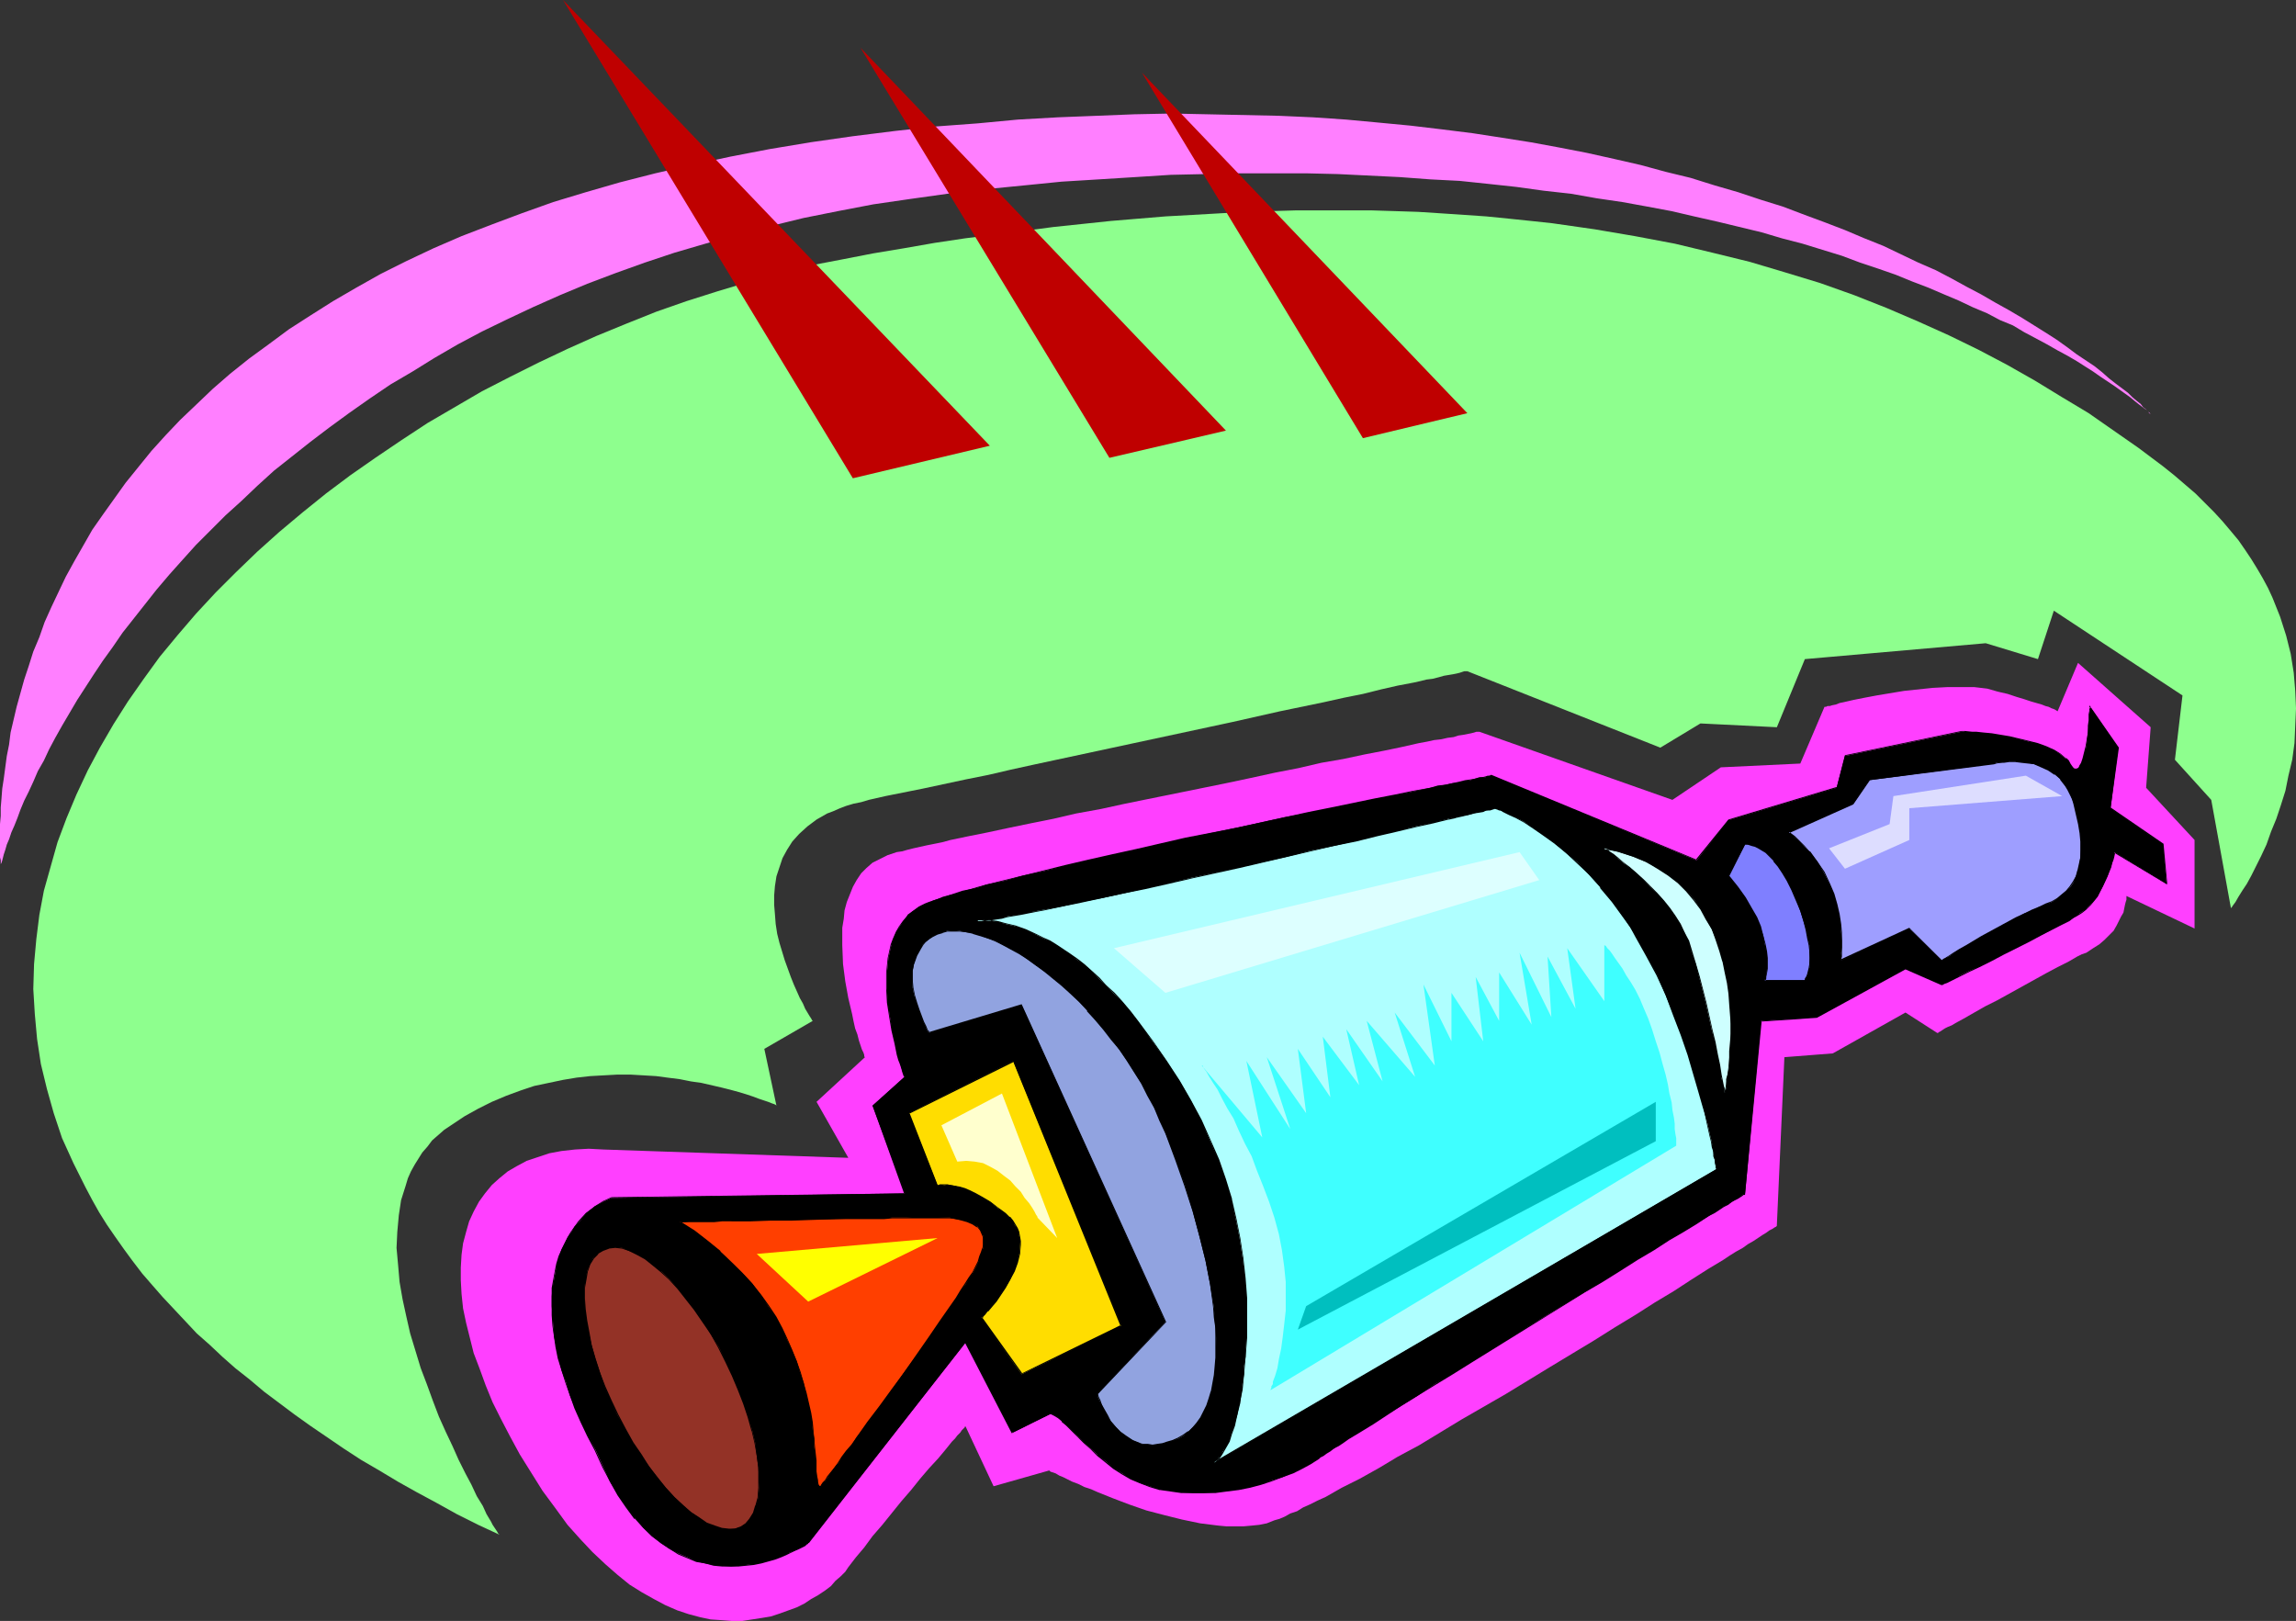 <?xml version="1.0" encoding="UTF-8" standalone="no"?>
<svg
   version="1.0"
   width="129.724mm"
   height="91.583mm"
   id="svg31"
   sodipodi:docname="Space Capsule 10.wmf"
   xmlns:inkscape="http://www.inkscape.org/namespaces/inkscape"
   xmlns:sodipodi="http://sodipodi.sourceforge.net/DTD/sodipodi-0.dtd"
   xmlns="http://www.w3.org/2000/svg"
   xmlns:svg="http://www.w3.org/2000/svg">
  <rect width="100%" height="100%" fill="#333333" stroke="none"/>
  <sodipodi:namedview
     id="namedview31"
     pagecolor="#ffffff"
     bordercolor="#000000"
     borderopacity="0.25"
     inkscape:showpageshadow="2"
     inkscape:pageopacity="0.0"
     inkscape:pagecheckerboard="0"
     inkscape:deskcolor="#d1d1d1"
     inkscape:document-units="mm" />
  <defs
     id="defs1">
    <pattern
       id="WMFhbasepattern"
       patternUnits="userSpaceOnUse"
       width="6"
       height="6"
       x="0"
       y="0" />
  </defs>
  <path
     style="fill:#ff7fff;fill-opacity:1;fill-rule:evenodd;stroke:none"
     d="m 0.162,184.543 v 0 l 0.162,-0.323 0.162,-0.485 0.162,-0.646 0.162,-0.646 0.323,-0.97 0.323,-1.131 0.485,-1.131 0.485,-1.454 0.646,-1.454 0.646,-1.616 0.646,-1.778 0.808,-1.939 0.97,-1.939 0.97,-2.101 0.97,-2.262 1.293,-2.262 1.131,-2.424 1.293,-2.424 1.454,-2.586 1.616,-2.747 1.616,-2.747 1.778,-2.747 1.778,-2.747 1.939,-2.909 2.101,-2.909 2.101,-3.07 2.424,-3.07 2.424,-3.07 2.424,-3.07 2.747,-3.232 2.747,-3.07 2.909,-3.232 3.07,-3.07 3.232,-3.232 3.394,-3.07 3.394,-3.232 3.555,-3.232 3.878,-3.07 3.878,-3.07 4.04,-3.07 4.202,-3.07 4.363,-3.07 4.525,-3.07 4.686,-2.747 4.686,-2.909 5.01,-2.909 5.171,-2.747 5.333,-2.586 5.494,-2.586 5.818,-2.586 5.818,-2.424 5.979,-2.262 6.302,-2.262 6.302,-2.101 6.626,-1.939 6.787,-1.939 6.949,-1.778 7.272,-1.778 7.272,-1.454 7.595,-1.454 7.757,-1.131 8.08,-1.131 8.08,-0.97 8.242,-0.808 8.08,-0.808 7.918,-0.485 7.757,-0.485 7.595,-0.485 7.434,-0.162 7.272,-0.162 h 7.11 7.11 l 6.787,0.162 6.626,0.323 6.626,0.323 6.464,0.485 6.302,0.323 6.141,0.646 5.979,0.646 5.818,0.808 5.818,0.646 5.494,0.97 5.494,0.808 5.333,0.97 5.171,0.97 4.848,1.131 5.01,1.131 4.686,1.131 4.686,1.131 4.363,1.293 4.363,1.131 4.202,1.293 4.202,1.293 3.878,1.454 3.878,1.293 3.717,1.293 3.555,1.454 3.394,1.293 3.394,1.454 3.07,1.293 3.07,1.454 3.07,1.293 2.747,1.454 2.747,1.131 2.424,1.454 2.424,1.293 2.424,1.293 2.262,1.293 2.101,1.131 1.939,1.131 1.778,1.131 1.778,1.131 1.616,1.131 1.454,0.97 1.454,0.97 1.131,0.808 1.131,0.808 1.131,0.808 0.97,0.808 0.808,0.646 0.646,0.485 0.646,0.485 0.485,0.323 0.323,0.323 0.323,0.323 0.162,0.162 v 0 0 l -0.323,-0.162 -0.162,-0.323 -0.485,-0.485 -0.646,-0.485 -0.485,-0.646 -0.808,-0.646 -0.97,-0.808 -0.97,-0.97 -1.293,-0.97 -1.293,-0.97 -1.454,-1.131 -1.454,-1.293 -1.616,-1.293 -1.939,-1.293 -1.939,-1.293 -1.939,-1.454 -2.262,-1.616 -2.262,-1.454 -2.586,-1.616 -2.586,-1.616 -2.747,-1.616 -2.909,-1.616 -3.07,-1.778 -3.07,-1.616 -3.232,-1.778 -3.394,-1.778 -3.717,-1.616 -3.717,-1.778 -3.717,-1.778 -4.04,-1.616 -4.202,-1.778 -4.202,-1.616 -4.363,-1.616 -4.686,-1.778 -4.686,-1.454 -4.848,-1.616 -5.01,-1.454 -5.171,-1.616 -5.333,-1.293 -5.333,-1.454 -5.656,-1.293 -5.818,-1.293 -5.818,-1.131 -6.141,-1.131 -6.141,-0.97 -6.302,-0.97 -6.464,-0.808 -6.787,-0.808 -6.787,-0.646 -6.949,-0.646 -7.11,-0.485 -7.272,-0.323 -7.595,-0.162 -7.595,-0.162 -7.757,-0.162 -7.918,0.162 -8.08,0.323 -8.242,0.323 -8.565,0.485 -8.565,0.808 -8.726,0.646 -8.888,0.97 -9.05,1.131 -9.05,1.293 -8.726,1.454 -8.403,1.616 -8.242,1.778 -7.757,1.778 -7.595,1.939 -7.272,2.101 -6.949,2.101 -6.787,2.424 -6.464,2.424 -6.302,2.424 -5.979,2.586 -5.818,2.747 -5.494,2.747 -5.171,2.909 -5.01,2.909 -4.848,3.07 -4.525,2.909 -4.363,3.232 -4.202,3.07 -4.04,3.232 -3.717,3.232 -3.555,3.394 -3.394,3.232 -3.07,3.232 -3.07,3.394 -2.747,3.394 -2.747,3.394 -2.424,3.394 -2.424,3.394 -2.262,3.232 -1.939,3.394 -1.939,3.394 -1.778,3.232 -1.616,3.394 -1.454,3.07 -1.454,3.232 -1.131,3.232 -1.293,3.07 -0.97,3.07 -0.97,2.909 -0.808,2.909 -0.808,2.909 -0.646,2.747 -0.646,2.747 -0.323,2.586 -0.485,2.424 -0.323,2.424 -0.323,2.424 -0.323,2.101 -0.162,2.101 -0.162,1.939 v 1.778 L 0,175.978 v 1.616 3.717 0.97 0.808 l 0.162,0.646 v 0.485 z"
     id="path1" />
  <path
     style="fill:#ff3fff;fill-opacity:1;fill-rule:evenodd;stroke:none"
     d="m 128.795,245.464 52.358,1.778 -6.787,-11.958 10.342,-9.534 -0.162,-0.162 v -0.323 l -0.162,-0.485 -0.323,-0.646 -0.323,-0.97 -0.323,-0.97 -0.323,-1.293 -0.485,-1.293 -0.323,-1.454 -0.323,-1.616 -0.808,-3.394 -0.646,-3.555 -0.485,-3.717 -0.162,-4.04 v -1.778 -1.939 l 0.323,-1.939 0.162,-1.778 0.485,-1.778 0.646,-1.616 0.646,-1.616 0.808,-1.454 0.97,-1.454 1.131,-1.131 1.293,-1.131 1.616,-0.808 1.616,-0.808 1.939,-0.646 1.131,-0.162 1.131,-0.323 1.293,-0.323 1.454,-0.323 1.454,-0.323 1.616,-0.323 1.616,-0.323 1.778,-0.485 3.878,-0.808 4.04,-0.808 4.525,-0.97 4.686,-0.97 4.848,-0.97 4.848,-1.131 5.333,-0.97 5.171,-1.131 21.493,-4.363 5.333,-1.131 5.171,-1.131 5.01,-0.97 4.848,-1.131 4.686,-0.808 4.525,-0.97 4.202,-0.808 3.878,-0.808 3.555,-0.808 1.778,-0.323 1.454,-0.323 1.454,-0.162 1.454,-0.323 1.293,-0.162 0.97,-0.323 1.131,-0.162 0.808,-0.162 0.808,-0.162 0.646,-0.162 0.485,-0.162 h 0.323 0.323 v 0 l 41.208,14.544 10.342,-6.949 16.968,-0.808 5.171,-12.12 h 0.162 0.162 l 0.323,-0.162 h 0.485 l 0.485,-0.162 0.808,-0.162 0.808,-0.323 0.808,-0.162 2.101,-0.485 2.424,-0.485 2.586,-0.485 2.909,-0.485 2.909,-0.485 3.07,-0.323 3.07,-0.323 3.07,-0.162 h 3.07 2.747 l 2.747,0.323 2.262,0.646 2.101,0.485 1.939,0.646 1.616,0.485 1.454,0.485 1.131,0.323 1.131,0.323 0.808,0.323 0.646,0.162 0.646,0.323 0.485,0.162 0.323,0.162 0.485,0.323 v 0 l 4.363,-10.342 15.514,13.736 -0.97,12.928 10.342,11.15 v 18.907 l -14.544,-6.949 v 0.323 0.485 l -0.162,0.485 -0.162,0.646 -0.162,0.808 -0.162,0.808 -0.485,0.808 -0.485,0.97 -0.485,0.97 -0.646,1.131 -0.97,0.97 -0.97,0.97 -1.131,0.97 -1.293,0.808 -1.454,0.97 -0.97,0.323 -0.97,0.485 -1.939,1.131 -2.262,1.131 -2.424,1.293 -10.504,5.817 -2.586,1.293 -2.262,1.293 -2.262,1.293 -1.778,0.97 -0.808,0.485 -0.808,0.323 -0.646,0.323 -0.485,0.323 -0.485,0.323 -0.323,0.162 -0.162,0.162 h -0.162 l -6.787,-4.363 -15.514,8.726 -10.342,0.808 -1.616,36.036 v 0 l -0.162,0.162 -0.323,0.162 -0.485,0.323 -0.646,0.323 -0.646,0.485 -0.808,0.485 -0.97,0.646 -0.97,0.646 -1.131,0.646 -1.131,0.808 -1.454,0.808 -1.293,0.808 -1.454,0.97 -1.616,0.97 -1.616,0.97 -3.555,2.262 -3.717,2.424 -4.04,2.424 -4.04,2.586 -4.525,2.747 -4.363,2.747 -9.373,5.656 -9.534,5.817 -9.534,5.494 -4.525,2.747 -4.525,2.747 -4.525,2.424 -4.04,2.424 -4.04,2.262 -3.878,1.939 -3.394,1.939 -1.778,0.808 -1.616,0.808 -1.454,0.646 -1.293,0.808 -1.454,0.485 -1.131,0.646 -1.131,0.485 -1.131,0.323 -0.808,0.323 -0.808,0.323 -1.616,0.323 -1.616,0.162 -1.778,0.162 h -1.778 -1.778 l -1.778,-0.162 -3.878,-0.485 -3.878,-0.808 -3.878,-0.97 -3.717,-0.97 -3.717,-1.293 -3.394,-1.293 -3.232,-1.293 -1.454,-0.646 -1.454,-0.485 -1.293,-0.646 -1.293,-0.485 -0.97,-0.485 -0.97,-0.485 -0.808,-0.323 -0.808,-0.485 -0.485,-0.162 -0.485,-0.162 -0.323,-0.162 v -0.162 l -11.958,3.394 -5.979,-12.766 h -0.162 v 0.162 l -0.323,0.323 -0.323,0.323 -0.323,0.485 -0.646,0.646 -0.485,0.646 -0.646,0.646 -1.293,1.616 -1.616,1.939 -1.939,2.101 -1.939,2.262 -1.939,2.424 -2.101,2.424 -4.04,5.009 -2.101,2.424 -1.778,2.424 -1.778,2.101 -1.616,2.101 -0.646,0.97 -0.97,0.97 -1.131,0.97 -0.97,1.131 -1.293,0.97 -1.454,0.97 -1.454,0.808 -1.454,0.97 -1.616,0.808 -1.778,0.646 -1.778,0.646 -1.939,0.646 -1.939,0.323 -2.101,0.323 -2.101,0.323 h -2.262 l -2.101,-0.162 -2.424,-0.162 -2.262,-0.485 -2.424,-0.646 -2.424,-0.808 -2.586,-1.131 -2.424,-1.293 -2.586,-1.454 -2.586,-1.616 -2.586,-2.101 -2.586,-2.262 -2.747,-2.586 -2.586,-2.747 -2.747,-3.07 -2.586,-3.555 -2.747,-3.717 -2.424,-3.878 -2.424,-3.878 -2.101,-3.878 -1.939,-3.717 -1.778,-3.555 -1.454,-3.555 -1.293,-3.555 -1.293,-3.394 -0.808,-3.232 -0.808,-3.232 -0.646,-3.07 -0.323,-3.07 -0.162,-2.909 v -2.747 l 0.162,-2.747 0.323,-2.424 0.646,-2.424 0.646,-2.262 0.97,-2.101 1.131,-2.101 1.293,-1.778 1.454,-1.778 1.616,-1.454 1.778,-1.454 1.939,-1.131 2.101,-1.131 2.424,-0.808 2.424,-0.808 2.586,-0.485 2.909,-0.323 2.909,-0.162 z"
     id="path2" />
  <path
     style="fill:#000000;fill-opacity:1;fill-rule:evenodd;stroke:none"
     d="m 130.573,255.806 62.701,-0.97 -6.949,-18.745 6.949,-6.141 v 0 l -0.162,-0.162 -0.162,-0.485 -0.162,-0.485 -0.323,-0.808 -0.162,-0.808 -0.323,-0.97 -0.323,-0.97 -0.485,-2.424 -0.646,-2.747 -0.485,-2.909 -0.485,-3.07 -0.162,-3.07 v -3.232 l 0.323,-3.232 0.646,-2.909 0.485,-1.293 0.485,-1.293 0.808,-1.293 0.808,-1.131 0.808,-1.131 1.131,-0.97 1.293,-0.808 1.293,-0.646 0.808,-0.323 0.97,-0.485 0.97,-0.323 1.131,-0.323 1.293,-0.485 1.454,-0.323 1.454,-0.485 1.616,-0.485 1.616,-0.323 1.778,-0.646 3.878,-0.808 4.04,-1.131 4.525,-0.97 4.525,-1.131 4.848,-1.131 5.01,-1.131 5.171,-1.131 10.504,-2.424 10.827,-2.262 10.342,-2.262 5.171,-0.97 4.848,-0.97 4.686,-0.97 4.686,-0.97 4.202,-0.808 3.878,-0.808 3.717,-0.808 1.616,-0.323 1.616,-0.323 1.454,-0.323 1.454,-0.162 1.293,-0.323 1.131,-0.162 0.97,-0.323 0.97,-0.162 0.646,-0.162 h 0.646 l 0.485,-0.162 0.485,-0.162 h 0.162 0.162 l 43.794,18.099 6.787,-8.565 23.109,-6.949 1.778,-6.787 24.886,-5.171 h 0.646 0.162 1.131 l 1.293,0.162 1.454,0.162 1.778,0.162 1.939,0.323 1.939,0.323 4.04,0.97 1.939,0.485 1.778,0.646 1.616,0.646 1.454,0.97 1.131,0.97 0.485,0.485 0.323,0.485 0.323,0.485 0.323,0.323 0.323,0.323 0.162,0.162 h 0.323 l 0.162,-0.162 0.485,-0.485 0.485,-0.808 0.323,-0.97 0.323,-1.293 0.323,-1.293 0.323,-2.909 0.162,-1.454 0.162,-1.131 v -1.293 l 0.162,-0.808 v -0.485 -0.323 l 5.979,8.726 -1.616,12.928 11.15,7.757 0.808,8.403 -11.15,-6.787 v 0.162 0.323 l -0.162,0.485 -0.162,0.646 -0.162,0.808 -0.323,0.808 -0.646,1.939 -0.97,2.101 -1.131,2.101 -0.808,0.97 -0.808,0.97 -0.808,0.808 -0.97,0.646 -0.485,0.323 -0.646,0.485 -0.646,0.485 -0.97,0.485 -1.778,0.97 -2.262,1.293 -2.424,1.131 -2.424,1.293 -5.171,2.586 -2.586,1.293 -2.424,1.293 -2.262,0.97 -1.939,0.97 -0.808,0.485 -0.808,0.323 -0.646,0.323 -0.485,0.323 -0.485,0.162 -0.485,0.162 -0.162,0.162 v 0 l -7.757,-3.394 -18.907,10.342 -11.958,0.808 -3.394,36.844 -0.162,0.162 h -0.162 l -0.323,0.162 -0.323,0.323 -0.485,0.323 -0.646,0.323 -0.646,0.485 -0.97,0.485 -0.808,0.485 -0.97,0.646 -1.131,0.646 -1.131,0.808 -2.424,1.454 -2.909,1.778 -3.07,1.778 -3.232,2.101 -3.555,2.101 -3.717,2.262 -3.717,2.424 -4.04,2.424 -7.918,4.848 -8.242,5.009 -7.918,5.009 -3.878,2.424 -3.878,2.262 -3.555,2.424 -3.394,2.101 -3.232,1.939 -3.07,1.939 -2.747,1.778 -2.424,1.454 -1.131,0.808 -1.131,0.646 -0.808,0.646 -0.97,0.485 -0.808,0.485 -0.646,0.485 -0.485,0.323 -0.485,0.323 -1.616,1.131 -1.939,0.97 -1.939,0.97 -2.101,0.97 -2.262,0.646 -2.262,0.808 -2.424,0.646 -2.424,0.485 -2.586,0.323 -2.424,0.323 -2.424,0.162 h -2.424 l -2.424,-0.162 -2.262,-0.323 -2.262,-0.323 -2.262,-0.646 -1.939,-0.646 -2.101,-0.97 -1.778,-1.131 -1.778,-1.131 -1.778,-1.454 -1.616,-1.293 -1.616,-1.454 -1.454,-1.293 -1.293,-1.293 -1.131,-1.131 -1.131,-1.131 -1.131,-0.97 -0.808,-0.808 -0.646,-0.485 -0.646,-0.323 -0.485,0.162 -7.918,3.878 -10.019,-19.23 -33.613,42.823 v 0 l -0.323,0.162 -0.323,0.323 -0.646,0.323 -0.646,0.323 -0.808,0.485 -0.97,0.323 -1.131,0.485 -1.131,0.485 -1.293,0.485 -2.747,0.808 -1.616,0.323 -1.616,0.162 -1.616,0.162 -1.616,0.162 -1.939,-0.162 -1.778,-0.162 -1.778,-0.323 -1.939,-0.485 -1.778,-0.808 -1.939,-0.808 -1.939,-0.97 -1.939,-1.293 -1.778,-1.454 -1.939,-1.778 -1.778,-2.101 -1.778,-2.262 -1.778,-2.586 -1.778,-2.909 -1.454,-3.232 -1.616,-3.555 -1.616,-3.07 -1.454,-2.909 -1.293,-2.909 -1.131,-2.747 -0.808,-2.747 -0.97,-2.586 -0.646,-2.586 -0.485,-2.424 -0.485,-2.262 -0.162,-2.262 -0.162,-2.262 -0.162,-1.939 v -2.101 l 0.162,-1.778 0.323,-1.778 0.323,-1.778 0.323,-1.616 0.485,-1.616 0.485,-1.454 0.646,-1.293 0.646,-1.293 0.808,-1.131 0.646,-1.131 0.97,-0.97 1.616,-1.939 1.778,-1.454 1.778,-0.97 z"
     id="path3" />
  <path
     style="fill:#000000;fill-opacity:1;fill-rule:evenodd;stroke:none"
     d="m 130.573,255.806 v 0 l 62.862,-0.808 -6.949,-19.068 v 0.162 l 6.949,-5.979 v -0.162 l -0.162,-0.323 -0.162,-0.485 -0.162,-0.485 -0.323,-0.646 -0.162,-0.808 -0.323,-0.97 -0.323,-1.131 v 0.162 l -0.485,-2.424 -0.646,-2.747 -0.646,-2.909 -0.323,-3.07 -0.323,-3.07 v -3.232 l 0.323,-3.232 0.646,-2.909 v 0.162 l 0.646,-1.454 0.485,-1.293 0.646,-1.293 0.97,-1.131 0.808,-0.97 v 0 l 0.97,-0.97 1.293,-0.808 1.454,-0.646 0.646,-0.323 0.97,-0.485 1.131,-0.323 1.131,-0.323 1.293,-0.485 1.293,-0.323 1.616,-0.485 1.454,-0.485 1.778,-0.485 1.778,-0.485 h -0.162 l 3.878,-0.97 8.565,-2.101 4.525,-0.97 4.848,-1.131 5.01,-1.131 5.171,-1.131 10.504,-2.424 10.827,-2.262 10.342,-2.262 5.171,-0.97 4.848,-0.97 4.686,-0.97 4.686,-0.97 4.202,-0.808 3.878,-0.97 3.717,-0.646 1.616,-0.323 1.616,-0.323 1.454,-0.323 1.454,-0.162 1.293,-0.323 1.131,-0.323 0.97,-0.162 0.97,-0.162 0.646,-0.162 0.646,-0.162 h 0.485 l 0.485,-0.162 h 0.162 0.162 -0.162 l 43.955,17.937 6.949,-8.565 v 0 l 23.109,-6.949 1.778,-6.787 h -0.162 l 24.886,-5.171 h 0.646 l 0.162,0.162 h 1.131 l 1.293,0.162 1.454,0.162 1.778,0.162 1.939,0.323 1.939,0.323 4.04,0.808 h -0.162 l 1.939,0.646 1.939,0.646 1.616,0.646 1.454,0.808 1.131,0.97 h -0.162 l 0.485,0.485 0.323,0.646 0.323,0.485 0.646,0.646 0.323,0.162 h 0.323 l 0.323,-0.162 0.485,-0.485 0.485,-0.808 0.323,-0.97 v -0.162 l 0.323,-1.293 0.162,-1.293 0.485,-2.909 0.162,-1.454 0.162,-1.131 v -1.293 -0.808 l 0.162,-0.485 v -0.323 l -0.323,0.162 5.979,8.565 v 0 l -1.616,12.928 11.15,7.757 v 0 l 0.97,8.403 h 0.162 l -11.474,-6.949 v 0.323 l -0.162,0.808 v 0 l -0.162,0.485 v 0.162 l -0.162,0.808 v -0.162 l -0.323,0.808 -0.646,2.101 -0.97,2.101 -1.131,2.101 -0.808,0.97 -0.646,0.97 v 0 l -0.808,0.808 v -0.162 l -0.97,0.808 -0.485,0.323 -0.808,0.323 -0.646,0.485 -0.808,0.485 -1.939,0.97 -2.101,1.293 -2.424,1.131 -2.586,1.293 -5.171,2.586 -2.424,1.293 -2.424,1.293 -2.262,1.131 -1.939,0.97 -0.97,0.323 -1.293,0.646 -0.646,0.323 -0.485,0.162 -0.323,0.323 h -0.162 l -0.162,0.162 0.162,-0.162 -7.757,-3.394 -19.069,10.342 h 0.162 l -12.12,0.97 -3.394,36.844 v 0 0 0 h -0.162 l -0.323,0.323 -0.485,0.162 -0.485,0.323 -0.646,0.485 -0.646,0.323 -0.808,0.485 -0.97,0.646 -0.97,0.485 -0.97,0.646 -1.131,0.808 -2.586,1.454 -2.909,1.778 -3.07,1.939 -3.232,1.939 -3.555,2.262 -3.555,2.101 -3.717,2.424 -4.04,2.424 -7.918,5.009 -8.242,4.848 -7.918,5.009 -4.04,2.424 -3.717,2.424 -3.717,2.262 -3.394,2.101 -6.141,3.878 -2.909,1.778 -2.424,1.616 -0.97,0.646 -1.131,0.646 -0.97,0.646 -0.808,0.485 -0.808,0.485 -0.646,0.485 -0.485,0.323 -0.485,0.323 -1.778,1.131 -1.778,0.97 -1.939,0.97 -2.262,0.97 -2.101,0.808 -2.424,0.646 -2.262,0.646 v 0 l -2.424,0.485 -2.586,0.323 -2.424,0.323 -2.424,0.162 h -2.424 l -2.424,-0.162 -2.262,-0.323 -2.262,-0.323 v 0 l -2.101,-0.485 -2.101,-0.808 -1.939,-0.97 -1.939,-0.97 -1.778,-1.293 -1.778,-1.293 -1.616,-1.454 v 0.162 l -1.616,-1.454 -1.293,-1.293 -1.454,-1.293 -1.131,-1.293 -1.131,-1.131 v 0 l -0.97,-0.97 v 0.162 l -0.808,-0.808 v 0 l -0.808,-0.646 -0.646,-0.323 -0.646,0.162 -7.918,3.878 0.323,0.162 -10.181,-19.553 -33.774,43.146 h 0.162 -0.162 0.162 0.162 l 33.451,-42.823 h -0.162 l 10.019,19.392 8.08,-4.04 v 0 h 0.485 -0.162 l 0.646,0.323 0.808,0.485 v 0 l 0.808,0.646 v 0.162 l 0.97,0.808 v 0 l 1.131,1.131 1.293,1.293 1.293,1.293 1.454,1.293 1.454,1.454 v 0 l 1.616,1.293 1.778,1.454 1.778,1.131 1.939,1.131 1.939,0.808 2.101,0.808 2.101,0.646 h 0.162 l 2.262,0.323 2.262,0.323 h 2.424 2.424 2.424 l 2.424,-0.323 2.586,-0.323 2.424,-0.485 v 0 l 2.424,-0.646 2.424,-0.808 2.101,-0.808 2.262,-0.808 1.939,-0.97 1.778,-0.97 1.778,-1.131 0.323,-0.323 0.646,-0.323 0.646,-0.485 0.808,-0.485 0.808,-0.646 0.97,-0.485 0.97,-0.646 1.131,-0.808 2.424,-1.454 2.909,-1.778 6.141,-4.04 3.394,-2.101 3.717,-2.262 3.717,-2.262 3.878,-2.424 8.08,-5.009 8.08,-5.009 8.08,-5.009 3.878,-2.262 3.878,-2.424 3.555,-2.262 3.555,-2.101 3.232,-2.101 3.07,-1.778 2.909,-1.778 2.424,-1.616 1.293,-0.646 0.97,-0.646 0.97,-0.646 0.97,-0.485 0.808,-0.646 0.646,-0.323 0.646,-0.323 0.485,-0.323 0.485,-0.323 0.162,-0.162 h 0.323 v -0.162 l 3.555,-37.005 -0.162,0.162 11.958,-0.808 18.907,-10.342 v 0 l 7.757,3.394 0.162,-0.162 v 0.162 l 0.162,-0.162 0.323,-0.162 0.485,-0.162 0.646,-0.323 1.293,-0.646 0.97,-0.485 1.939,-0.97 2.101,-0.97 2.586,-1.293 2.424,-1.293 5.171,-2.586 2.424,-1.293 2.424,-1.293 2.262,-1.131 1.939,-0.97 0.808,-0.646 0.646,-0.323 0.808,-0.485 0.485,-0.323 0.808,-0.646 v 0 l 0.97,-0.97 v 0 l 0.808,-0.97 0.646,-0.808 1.131,-2.262 0.97,-2.101 0.808,-1.939 0.162,-0.808 v 0 l 0.323,-0.808 v 0 l 0.162,-0.646 v 0 l 0.162,-0.808 v -0.162 l -0.162,0.162 11.312,6.787 -0.808,-8.726 -11.312,-7.757 v 0.162 l 1.778,-12.928 -6.302,-9.049 v 0.646 0.485 l -0.162,0.808 v 1.293 l -0.162,1.131 v 1.454 l -0.485,2.909 -0.323,1.293 -0.323,1.293 v 0 l -0.323,0.97 -0.485,0.808 h 0.162 l -0.485,0.485 v -0.162 l -0.323,0.162 h 0.162 -0.323 0.162 l -0.323,-0.162 v 0.162 l -0.485,-0.646 v 0 l -0.323,-0.485 -0.323,-0.646 -0.485,-0.485 h -0.162 l -1.131,-0.97 -1.293,-0.808 -1.778,-0.808 -1.778,-0.646 -1.939,-0.485 v 0 l -4.04,-0.97 -1.939,-0.323 -1.939,-0.323 -1.778,-0.162 -1.454,-0.162 h -1.293 l -1.131,-0.162 h -0.162 -0.646 l -24.886,5.171 -1.778,6.949 v -0.162 l -23.109,6.949 -6.949,8.565 h 0.162 L 318.513,165.474 h -0.162 l -0.162,0.162 h -0.485 l -0.485,0.162 -0.646,0.162 h -0.646 l -0.97,0.323 -0.97,0.162 -1.131,0.162 -1.293,0.323 -1.454,0.323 -1.454,0.323 -1.616,0.162 -1.616,0.485 -3.717,0.646 -3.878,0.808 -4.202,0.808 -4.686,0.97 -4.686,0.97 -4.848,0.97 -5.171,1.131 -10.342,2.262 -10.827,2.101 -10.504,2.424 -5.171,1.131 -5.01,1.131 -4.848,1.131 -4.525,1.131 -8.565,2.101 -3.878,0.97 v 0 l -1.778,0.485 -1.616,0.485 -1.616,0.323 -1.454,0.485 -1.454,0.485 -1.293,0.323 -1.131,0.485 -0.97,0.323 -0.97,0.323 -0.808,0.323 -1.293,0.646 -1.293,0.97 -1.131,0.808 v 0.162 l -0.97,1.131 -0.808,1.131 -0.646,1.131 -0.646,1.454 -0.485,1.293 v 0 l -0.646,2.909 -0.323,3.232 v 3.232 l 0.162,3.07 0.485,3.07 0.485,2.909 0.646,2.747 0.485,2.424 v 0 l 0.323,1.131 0.323,0.808 0.323,0.97 0.162,0.646 0.162,0.485 0.162,0.485 0.162,0.162 v 0 0 0 l -6.787,6.141 6.787,18.907 0.162,-0.162 -62.701,0.808 z"
     id="path4" />
  <path
     style="fill:#000000;fill-opacity:1;fill-rule:evenodd;stroke:none"
     d="m 172.427,329.494 v 0 h -0.162 l -0.485,0.323 -0.485,0.323 -0.808,0.323 -0.808,0.485 -0.808,0.485 -1.131,0.323 -1.131,0.485 -1.293,0.485 -2.909,0.808 h 0.162 l -1.616,0.323 -1.616,0.323 h -1.616 l -1.616,0.162 -1.939,-0.162 -1.778,-0.162 -1.778,-0.323 -1.939,-0.485 v 0 l -1.778,-0.646 -1.939,-0.808 -1.778,-1.131 -1.939,-1.293 -1.939,-1.454 v 0 l -1.778,-1.778 -1.939,-1.939 h 0.162 l -1.778,-2.262 -1.778,-2.747 -1.778,-2.747 -1.616,-3.232 -1.616,-3.555 -1.454,-3.07 -1.454,-3.07 -1.293,-2.747 -1.131,-2.909 -0.97,-2.586 -0.808,-2.747 -0.646,-2.424 v 0 l -0.485,-2.424 -0.485,-2.262 -0.323,-2.262 v -2.262 l -0.162,-1.939 v -2.101 l 0.162,-1.778 0.162,-1.778 0.323,-1.778 0.485,-1.616 v 0 l 0.485,-1.454 0.485,-1.454 0.646,-1.454 0.646,-1.131 0.646,-1.293 0.808,-1.131 0.808,-0.97 v 0 l 1.616,-1.778 v 0 l 1.778,-1.454 1.778,-1.131 1.778,-0.808 v -0.162 l -1.778,0.808 -1.778,1.131 -1.939,1.454 v 0 l -1.616,1.778 v 0 l -0.808,1.131 -0.808,1.131 -0.646,1.131 -0.646,1.293 -0.646,1.293 -0.646,1.454 -0.485,1.616 v 0 l -0.323,1.616 -0.323,1.778 -0.323,1.778 v 1.778 2.101 1.939 l 0.162,2.262 0.323,2.262 0.323,2.262 0.485,2.424 v 0 l 0.808,2.586 0.808,2.586 0.97,2.747 0.97,2.747 1.293,2.909 1.454,3.07 1.616,3.07 1.616,3.555 1.616,3.07 1.616,2.909 1.778,2.586 1.778,2.424 h 0.162 l 1.778,1.939 1.778,1.778 v 0 l 1.939,1.454 1.939,1.293 1.778,1.131 1.939,0.808 1.939,0.808 v 0 l 1.939,0.323 1.778,0.485 1.778,0.162 h 1.939 1.616 l 1.616,-0.162 1.616,-0.162 1.616,-0.323 v 0 l 2.909,-0.808 1.293,-0.485 1.131,-0.485 0.97,-0.485 0.97,-0.485 0.808,-0.323 0.646,-0.323 0.646,-0.323 0.323,-0.323 0.323,-0.162 v -0.162 z"
     id="path5" />
  <path
     style="fill:#afffff;fill-opacity:1;fill-rule:evenodd;stroke:none"
     d="m 208.787,196.501 h 1.454 l 1.293,0.162 1.454,0.162 1.778,0.485 2.101,0.485 2.262,0.808 2.424,1.131 1.293,0.646 1.293,0.646 1.454,0.808 1.454,0.97 1.454,0.97 1.454,1.131 1.616,1.131 1.454,1.293 1.616,1.616 1.616,1.454 1.616,1.778 1.778,1.778 1.616,1.939 1.616,2.101 3.232,4.363 3.07,4.363 2.747,4.201 2.424,4.202 2.101,4.201 1.939,4.202 1.778,4.202 1.454,4.201 1.293,4.202 0.97,4.201 0.808,4.04 0.646,4.202 0.485,4.363 0.323,4.202 v 4.363 4.201 l -0.162,2.101 v 1.939 l -0.323,1.939 v 1.778 l -0.323,1.778 -0.162,1.616 -0.162,1.454 -0.323,1.293 -0.485,2.586 -0.646,2.101 -0.646,1.939 -0.485,1.454 -0.646,1.293 -0.646,0.97 -0.485,0.808 -0.485,0.646 -0.323,0.485 -0.323,0.162 -0.162,0.162 -0.162,0.162 107.302,-62.699 v 0 -0.323 -0.323 l -0.162,-0.646 -0.162,-0.646 -0.162,-0.808 -0.162,-0.97 -0.162,-0.97 -0.162,-1.131 -0.323,-1.293 -0.323,-1.454 -0.323,-1.454 -0.485,-1.616 -0.323,-1.616 -0.97,-3.555 -1.131,-3.717 -1.131,-4.04 -1.454,-4.04 -1.616,-4.202 -1.778,-4.363 -1.778,-4.202 -2.262,-4.363 -2.262,-4.04 -1.293,-1.939 -1.293,-1.939 -2.424,-3.394 -2.586,-3.232 -2.586,-2.747 -2.424,-2.586 -2.586,-2.101 -2.424,-2.101 -2.262,-1.616 -2.101,-1.454 -1.939,-1.293 -1.778,-0.97 -1.454,-0.646 -1.131,-0.646 -0.646,-0.162 -0.323,-0.162 -0.323,-0.162 -0.162,-0.162 h -0.162 -0.162 v 0 h -0.323 l -0.323,0.162 -0.485,0.162 -0.808,0.162 -0.646,0.162 -0.97,0.162 -1.131,0.323 -1.131,0.323 -1.293,0.162 -1.454,0.323 -1.454,0.323 -3.232,0.808 -3.717,0.808 -4.04,0.97 -4.202,0.97 -4.525,1.131 -4.848,1.131 -4.848,0.97 -5.01,1.293 -10.181,2.262 -10.342,2.262 -4.848,1.131 -5.01,1.131 -4.848,1.131 -4.525,0.97 -4.363,0.808 -4.04,0.97 -3.717,0.646 -1.778,0.323 -1.616,0.323 -1.616,0.323 -2.909,0.485 -1.131,0.323 -1.131,0.162 -0.97,0.162 -0.97,0.162 h -0.646 l -0.646,0.162 h -0.808 z"
     id="path6" />
  <path
     style="fill:#000000;fill-opacity:1;fill-rule:evenodd;stroke:none"
     d="m 208.787,196.339 v 0.323 h 1.454 1.293 l 1.454,0.323 1.778,0.323 2.101,0.485 h -0.162 l 2.262,0.97 2.586,0.97 1.293,0.646 1.293,0.808 1.454,0.808 1.293,0.808 1.454,1.131 1.616,0.97 1.454,1.293 1.616,1.293 v 0 l 1.616,1.454 1.616,1.454 1.616,1.778 1.616,1.778 v 0 l 1.616,1.939 1.616,2.262 3.394,4.201 2.909,4.363 2.747,4.201 2.424,4.202 2.101,4.201 2.101,4.202 1.616,4.202 1.454,4.201 1.293,4.202 v 0 l 1.131,4.201 0.808,4.04 0.646,4.202 0.323,4.363 0.323,4.202 v 4.363 4.201 2.101 l -0.162,1.939 -0.162,1.939 -0.162,1.778 -0.162,1.778 -0.323,1.616 -0.162,1.454 -0.323,1.293 -0.485,2.586 v -0.162 l -0.646,2.262 -0.485,1.778 -0.646,1.616 -0.646,1.293 -0.485,0.97 -0.646,0.808 -0.323,0.646 -0.485,0.323 h 0.162 l -0.323,0.323 h -0.323 l -0.646,0.808 108.11,-63.022 v -0.162 -0.323 l -0.162,-0.323 v -0.646 l -0.162,-0.646 -0.162,-0.808 -0.162,-0.97 -0.162,-0.97 -0.323,-1.131 -0.323,-1.293 -0.323,-1.454 -0.323,-1.454 -0.323,-1.616 -0.323,-1.616 v 0 l -0.97,-3.555 -1.131,-3.717 -1.131,-4.04 -1.454,-4.202 -1.616,-4.202 -1.778,-4.201 -1.939,-4.363 -2.101,-4.202 -2.262,-4.04 -1.293,-2.101 -1.293,-1.778 -2.424,-3.394 -2.586,-3.232 v 0 l -2.586,-2.909 -2.586,-2.424 -2.424,-2.262 v 0 l -2.424,-1.939 -2.262,-1.778 -2.101,-1.454 -2.101,-1.131 -1.616,-0.97 -1.454,-0.808 -1.293,-0.646 -0.485,-0.162 -0.485,-0.162 -0.162,-0.162 -0.485,-0.162 h -0.162 -0.323 v 0 l -0.323,0.162 v 0 l -0.485,0.162 -0.808,0.162 -0.646,0.162 -0.97,0.162 -1.131,0.323 v 0 l -1.131,0.323 v 0 l -1.293,0.162 -1.454,0.323 v 0 l -1.454,0.485 v 0 l -3.232,0.646 -3.717,0.97 -4.04,0.808 -4.202,0.97 -4.525,1.131 -4.848,1.131 -4.848,1.131 -15.19,3.394 -10.342,2.424 -4.848,0.97 -5.01,1.131 -4.848,1.131 -8.888,1.778 -4.04,0.97 -3.717,0.808 -1.778,0.323 -1.616,0.162 -1.616,0.323 -2.909,0.646 -1.131,0.162 -1.131,0.162 -0.97,0.162 -0.97,0.162 h -0.646 l -0.646,0.162 h -0.808 0.162 l -0.162,-0.162 h -0.646 l 0.646,0.323 h 0.808 0.646 0.646 l 0.97,-0.162 0.97,-0.162 1.131,-0.162 1.131,-0.323 2.909,-0.485 1.616,-0.323 1.616,-0.323 1.778,-0.323 3.717,-0.808 4.04,-0.808 8.888,-1.939 4.848,-0.97 5.01,-1.131 4.848,-1.131 10.342,-2.262 15.19,-3.555 4.848,-1.131 4.848,-0.97 4.525,-1.131 4.202,-0.97 4.04,-0.97 3.717,-0.808 3.232,-0.808 h 0.162 l 1.454,-0.323 h -0.162 l 1.454,-0.323 1.293,-0.323 v 0 l 1.293,-0.323 h -0.162 l 1.131,-0.162 0.97,-0.162 0.646,-0.323 h 0.808 l 0.485,-0.162 v 0 l 0.485,-0.162 h -0.162 0.323 0.162 -0.162 l 0.485,0.162 0.323,0.162 h 0.323 l 0.485,0.323 1.293,0.646 1.454,0.646 1.778,0.97 1.939,1.293 2.101,1.454 2.262,1.616 2.424,1.939 v 0 l 2.424,2.262 2.586,2.424 2.586,2.909 h -0.162 l 2.586,3.07 2.586,3.555 1.293,1.778 1.131,2.101 2.262,4.04 2.262,4.201 1.939,4.202 1.616,4.363 1.616,4.202 1.454,4.201 1.131,3.878 1.131,3.878 0.97,3.394 v 0 l 0.485,1.616 0.323,1.616 0.323,1.454 0.323,1.454 0.323,1.293 0.162,1.131 0.323,0.97 v 0.97 l 0.323,0.808 v 0.646 l 0.162,0.646 v 0.323 l 0.162,0.323 v 0 0 l -107.302,62.538 0.162,0.162 v 0 0 l 0.162,-0.162 0.323,-0.323 0.485,-0.323 0.485,-0.646 0.485,-0.808 0.646,-1.131 0.646,-1.131 0.485,-1.616 0.646,-1.778 0.485,-2.262 v 0 l 0.646,-2.586 0.162,-1.293 0.323,-1.454 0.162,-1.616 0.162,-1.778 0.162,-1.778 0.162,-1.939 0.162,-1.939 0.162,-2.101 v -4.201 -4.363 l -0.323,-4.202 -0.485,-4.363 -0.646,-4.202 -0.808,-4.04 -0.97,-4.201 v -0.162 l -1.293,-4.202 -1.454,-4.201 -1.778,-4.04 -1.939,-4.363 -2.262,-4.202 -2.424,-4.201 -2.747,-4.202 -2.909,-4.202 -3.232,-4.363 -1.616,-2.101 -1.778,-2.101 v 0 l -1.616,-1.778 -1.778,-1.616 -1.454,-1.616 -1.616,-1.454 v 0 l -1.616,-1.454 -1.454,-1.131 -1.616,-1.131 -1.454,-0.97 -1.454,-0.97 -1.293,-0.808 -1.454,-0.646 -1.293,-0.646 -2.424,-1.131 -2.262,-0.808 v 0 l -2.101,-0.485 -1.778,-0.485 -1.454,-0.162 -1.293,-0.162 h -2.101 z"
     id="path7" />
  <path
     style="fill:#ceffff;fill-opacity:1;fill-rule:evenodd;stroke:none"
     d="m 342.592,181.149 v 0.162 l 0.485,0.162 0.646,0.485 0.808,0.646 1.131,0.808 1.131,0.97 1.293,0.97 1.454,1.131 1.293,1.293 1.454,1.454 1.454,1.454 1.454,1.616 1.293,1.616 1.131,1.616 1.131,1.778 0.97,1.778 0.808,1.939 0.646,2.262 0.97,2.586 0.646,2.586 1.454,5.656 1.293,5.817 0.646,2.586 0.485,2.586 0.485,2.262 0.323,2.101 0.162,0.808 0.162,0.808 0.162,0.808 0.162,0.485 v 0.485 l 0.162,0.323 v 0.162 0.162 -0.162 l 0.162,-0.323 0.162,-0.646 v -0.808 l 0.162,-1.131 0.162,-1.131 0.323,-1.454 v -1.616 l 0.162,-1.778 0.162,-1.778 v -1.939 -2.101 -2.101 l -0.162,-2.101 -0.162,-2.262 -0.323,-2.262 -0.485,-2.262 -0.485,-2.424 -0.646,-2.262 -0.808,-2.262 -0.97,-2.262 -1.131,-2.101 -1.131,-2.101 -1.454,-2.101 -1.778,-1.939 -1.778,-1.778 -1.939,-1.616 -2.424,-1.454 -2.424,-1.293 -2.747,-1.131 -2.909,-0.97 z"
     id="path8" />
  <path
     style="fill:#000000;fill-opacity:1;fill-rule:evenodd;stroke:none"
     d="m 342.107,180.988 0.485,0.323 0.485,0.323 0.646,0.485 0.808,0.646 1.131,0.646 1.131,0.97 1.293,1.131 1.293,1.131 v 0 l 1.454,1.293 1.454,1.293 1.454,1.616 h -0.162 l 1.454,1.454 1.293,1.616 1.293,1.778 0.97,1.616 0.97,1.778 0.808,1.939 1.616,4.848 0.808,2.747 1.454,5.494 v 0 l 1.293,5.817 0.485,2.586 0.485,2.586 0.485,2.262 0.323,2.101 0.323,0.808 v 0.808 l 0.162,0.808 0.162,0.485 v 0.485 l 0.162,0.323 v 0.162 0.162 -0.162 0.162 h 0.323 v -0.162 0 l 0.162,-0.323 v 0 -0.646 l 0.162,-0.808 0.162,-1.131 0.162,-1.131 0.162,-1.454 0.162,-1.616 0.162,-1.778 0.162,-1.778 v -1.939 -2.101 -2.101 l -0.162,-2.101 -0.162,-2.262 -0.323,-2.262 -0.485,-2.262 -0.485,-2.424 v 0 l -0.646,-2.262 -0.808,-2.424 -0.97,-2.101 -1.131,-2.262 -1.131,-1.939 -1.616,-2.101 -1.616,-1.939 v 0 l -1.778,-1.778 v 0 l -2.101,-1.778 -2.262,-1.454 -2.586,-1.293 -2.747,-1.131 -2.909,-0.97 v 0 l -3.717,-0.808 0.485,0.323 3.232,0.646 h -0.162 l 3.07,0.97 2.747,1.131 2.424,1.454 2.262,1.454 2.101,1.616 v 0 l 1.778,1.778 v 0 l 1.616,1.939 1.454,1.939 1.131,2.101 1.293,2.101 0.808,2.262 0.808,2.424 0.646,2.262 v -0.162 l 0.485,2.424 0.485,2.262 0.323,2.262 0.162,2.262 0.162,2.101 0.162,2.101 v 2.101 l -0.162,1.939 -0.162,1.778 v 1.778 l -0.162,1.616 -0.162,1.454 -0.323,1.131 v 1.131 l -0.162,0.808 -0.162,0.646 v -0.162 l -0.162,0.485 v 0.162 h 0.323 v -0.162 l -0.162,-0.162 v 0 -0.323 -0.485 l -0.162,-0.485 -0.162,-0.808 -0.162,-0.808 -0.162,-0.808 -0.323,-2.101 -0.485,-2.262 -0.485,-2.586 -0.646,-2.586 -1.293,-5.817 v 0 l -1.454,-5.656 -0.808,-2.747 -1.454,-4.848 -0.97,-1.778 -0.808,-1.778 -1.131,-1.778 -1.131,-1.616 -1.293,-1.616 -1.454,-1.616 v 0 l -1.454,-1.454 -1.454,-1.454 -1.454,-1.293 v 0 l -1.454,-1.293 -1.293,-0.97 -1.131,-0.97 -0.97,-0.808 -0.97,-0.646 -0.485,-0.485 -0.485,-0.162 v 0 l -0.162,-0.162 v 0.323 z"
     id="path9" />
  <path
     style="fill:#7f7fff;fill-opacity:1;fill-rule:evenodd;stroke:none"
     d="m 369.094,187.128 3.555,-6.787 h 0.485 0.485 l 0.485,0.162 0.646,0.162 0.646,0.323 0.808,0.485 0.808,0.485 0.97,0.97 0.808,0.808 0.97,1.293 0.97,1.293 0.97,1.778 0.97,1.939 0.97,2.262 0.808,2.262 0.646,2.101 0.646,1.939 0.323,1.778 0.323,1.454 v 1.454 l 0.162,1.293 -0.162,1.131 v 0.97 l -0.162,0.646 -0.162,0.646 -0.323,0.646 -0.162,0.323 -0.162,0.323 v 0.162 0 h -8.565 v -0.162 l 0.162,-0.323 0.162,-0.485 v -0.646 l 0.162,-0.97 v -1.131 -1.131 l -0.162,-1.454 -0.323,-1.616 -0.323,-1.778 -0.646,-1.778 -0.808,-1.939 -1.131,-2.101 -1.293,-2.101 -1.616,-2.424 z"
     id="path10" />
  <path
     style="fill:#000000;fill-opacity:1;fill-rule:evenodd;stroke:none"
     d="m 369.256,186.967 v 0.162 l 3.394,-6.787 v 0 h 0.485 l 0.485,0.162 0.485,0.162 v 0 l 0.646,0.162 0.646,0.323 0.808,0.485 0.808,0.485 v 0 l 0.808,0.808 0.97,0.97 h -0.162 l 0.97,1.131 0.97,1.454 0.97,1.616 0.97,1.939 0.97,2.262 0.97,2.262 0.646,2.101 0.485,1.939 v 0 l 0.323,1.778 0.323,1.454 0.162,1.454 v 1.293 1.131 l -0.162,0.97 -0.162,0.646 v 0 l -0.162,0.646 -0.162,0.485 -0.323,0.485 v 0.323 h -0.162 0.162 l -0.162,0.162 0.162,-0.162 h -8.565 l 0.162,0.162 v 0 l 0.162,-0.485 v -0.485 l 0.162,-0.646 0.162,-0.97 v -1.131 -1.131 l -0.162,-1.454 -0.323,-1.616 v 0 l -0.485,-1.778 -0.485,-1.939 -0.808,-1.939 -1.131,-1.939 -1.293,-2.262 -1.616,-2.262 -1.939,-2.424 -0.323,0.162 1.939,2.424 1.616,2.262 1.293,2.101 1.131,2.101 0.808,1.939 0.646,1.939 0.485,1.616 v 0 l 0.162,1.616 0.162,1.454 v 1.131 1.131 0.97 l -0.162,0.646 -0.162,0.485 v 0.323 0 l -0.162,0.323 h 8.726 l 0.162,-0.162 v -0.162 l 0.162,-0.323 0.162,-0.323 0.162,-0.485 0.323,-0.646 v -0.162 -0.646 l 0.162,-0.97 0.162,-1.131 -0.162,-1.293 -0.162,-1.454 -0.162,-1.454 -0.323,-1.778 v -0.162 l -0.646,-1.778 -0.646,-2.101 -0.808,-2.424 -0.97,-2.262 -0.97,-1.939 -0.97,-1.616 -0.97,-1.454 -0.97,-1.131 v 0 l -0.97,-0.97 -0.808,-0.808 v 0 l -0.97,-0.646 -0.646,-0.485 -0.808,-0.323 -0.646,-0.162 v 0 l -0.485,-0.162 h -0.485 -0.646 l -3.555,6.949 z"
     id="path11" />
  <path
     style="fill:#9e9eff;fill-opacity:1;fill-rule:evenodd;stroke:none"
     d="m 382.022,177.756 13.736,-6.141 3.394,-5.009 26.664,-3.555 v 0 l 0.485,-0.162 h 0.808 l 0.808,-0.162 1.131,-0.162 h 1.293 l 1.293,0.162 1.454,0.162 1.454,0.323 1.454,0.485 1.454,0.646 1.293,0.97 1.293,1.131 1.131,1.454 0.485,0.808 0.485,0.97 0.323,0.97 0.485,0.97 0.485,2.262 0.485,2.101 0.323,1.939 0.162,1.778 v 1.778 l -0.162,1.616 -0.162,1.454 -0.323,1.454 -0.485,1.131 -0.485,1.293 -0.646,0.97 -0.97,0.97 -0.97,0.808 -0.97,0.808 -1.131,0.646 -1.131,0.485 -1.454,0.485 -1.454,0.808 -1.778,0.646 -1.778,0.97 -7.272,4.04 -1.778,0.97 -1.616,0.97 -1.454,0.808 -1.293,0.808 -0.97,0.646 -0.808,0.485 -0.323,0.162 h -0.162 l -0.162,0.162 v 0 l -6.949,-6.787 -14.544,6.787 v -0.162 -0.646 -0.808 l 0.162,-1.131 v -1.454 l -0.162,-1.778 -0.162,-1.778 -0.323,-2.101 -0.485,-2.101 -0.646,-2.262 -0.97,-2.262 -1.131,-2.262 -1.293,-2.262 -1.778,-2.262 -0.97,-0.97 -1.131,-1.131 -1.131,-0.97 z"
     id="path12" />
  <path
     style="fill:#000000;fill-opacity:1;fill-rule:evenodd;stroke:none"
     d="m 382.022,177.594 v 0.323 l 13.736,-6.141 3.555,-5.171 h -0.162 l 26.664,-3.394 h 0.162 -0.162 l 0.485,-0.162 0.808,-0.162 h 0.808 l 1.131,-0.162 h 1.293 l 1.293,0.162 1.454,0.162 1.454,0.162 h -0.162 l 1.454,0.646 1.454,0.646 1.454,0.97 v -0.162 l 1.293,1.131 h -0.162 l 1.131,1.454 0.485,0.808 0.485,0.97 0.485,0.97 0.323,1.131 0.485,2.101 v 0 l 0.485,2.101 0.323,1.939 0.162,1.778 v 1.778 1.616 l -0.323,1.454 -0.323,1.454 v -0.162 l -0.323,1.293 -0.646,1.131 -0.646,0.97 -0.808,0.97 v 0 l -0.97,0.808 -0.97,0.808 -1.131,0.646 -1.293,0.485 -1.293,0.646 -1.616,0.646 -1.616,0.808 -1.778,0.808 -7.434,4.04 -1.616,0.97 -1.616,0.97 -1.454,0.808 -1.293,0.808 -0.97,0.646 -0.808,0.485 -0.323,0.162 -0.162,0.162 -0.162,0.162 v -0.162 0 0.162 l -6.949,-6.949 -14.706,6.787 0.162,0.162 v -0.162 l 0.162,-0.646 v -0.808 -1.131 -1.454 -1.778 l -0.162,-1.778 -0.323,-2.101 -0.485,-2.101 v 0 l -0.646,-2.262 -0.97,-2.262 -1.131,-2.424 -1.454,-2.101 -1.616,-2.262 h -0.162 l -0.97,-1.131 -0.97,-0.97 -1.131,-1.131 v 0 l -1.293,-0.97 -0.323,0.162 1.454,1.131 v -0.162 l 1.131,1.131 1.131,0.97 0.97,1.131 h -0.162 l 1.778,2.101 1.454,2.262 1.131,2.424 0.808,2.262 0.646,2.262 v -0.162 l 0.485,2.101 0.323,2.101 0.323,1.778 v 1.778 1.454 1.131 l -0.162,0.808 v 0.646 0.323 l 14.867,-6.787 -0.162,-0.162 6.787,6.949 h 0.323 v -0.162 0 l 0.323,-0.162 h 0.323 l 0.646,-0.646 1.131,-0.646 1.293,-0.646 1.454,-0.808 1.616,-0.97 1.616,-0.97 7.434,-4.04 1.778,-0.97 1.616,-0.646 1.616,-0.808 1.293,-0.485 1.131,-0.646 1.293,-0.646 0.97,-0.646 0.97,-0.808 v -0.162 l 0.808,-0.97 0.646,-0.97 0.646,-1.131 0.485,-1.293 v 0 l 0.323,-1.454 0.162,-1.454 0.162,-1.616 v -1.778 l -0.162,-1.778 -0.323,-1.939 -0.485,-2.101 v -0.162 l -0.485,-2.101 -0.485,-1.131 -0.323,-0.97 -0.485,-0.97 -0.485,-0.808 -1.131,-1.454 h -0.162 l -1.293,-1.131 v 0 l -1.293,-0.97 -1.454,-0.646 -1.454,-0.485 -1.454,-0.323 -1.454,-0.162 h -1.293 -1.293 -1.131 l -0.808,0.162 -0.808,0.162 h -0.485 -0.162 0.162 l -26.664,3.555 -3.555,5.171 v -0.162 l -13.898,6.302 z"
     id="path13" />
  <path
     style="fill:#3fffff;fill-opacity:1;fill-rule:evenodd;stroke:none"
     d="m 271.326,296.852 v 0 -0.162 l 0.162,-0.323 v -0.323 l 0.323,-0.485 v -0.485 l 0.485,-1.293 0.485,-1.616 0.323,-1.939 0.485,-2.262 0.323,-2.424 0.323,-2.747 0.323,-2.909 v -3.07 -3.07 l -0.323,-3.232 -0.485,-3.555 -0.646,-3.394 -0.97,-3.555 -1.131,-3.394 -1.293,-3.394 -1.293,-3.232 -1.131,-3.07 -1.454,-2.747 -1.293,-2.747 -1.131,-2.586 -1.293,-2.101 -1.131,-2.101 -0.97,-1.939 -0.97,-1.454 -0.808,-1.293 -0.646,-1.131 -0.485,-0.646 -0.162,-0.323 -0.162,-0.323 h -0.162 v 0 l 12.928,15.352 -3.394,-16.321 9.373,14.544 -5.01,-15.352 8.403,11.958 -1.778,-13.736 6.949,10.342 -1.616,-12.928 7.757,10.342 -2.747,-11.958 7.757,11.15 -3.394,-12.928 10.342,11.958 -4.363,-13.736 8.565,11.312 -2.424,-17.291 5.979,12.12 v -10.342 l 6.787,10.342 -1.616,-13.736 5.01,9.373 v -10.342 l 6.949,11.15 -2.586,-15.352 6.787,13.736 -0.808,-12.928 5.979,11.15 -1.778,-12.928 7.918,11.312 v -12.12 0.162 l 0.323,0.162 0.323,0.485 0.485,0.485 0.485,0.646 0.646,0.97 0.808,1.131 0.808,1.131 0.808,1.454 0.97,1.454 0.97,1.616 0.97,1.939 0.808,1.939 0.97,2.262 0.808,2.262 0.808,2.586 0.808,2.424 0.646,2.424 0.646,2.262 0.485,2.101 0.323,1.939 0.485,1.939 0.162,1.616 0.323,1.616 0.162,1.293 v 1.131 l 0.162,1.131 0.162,0.808 v 0.646 0.97 z"
     id="path14" />
  <path
     style="fill:#00bfbf;fill-opacity:1;fill-rule:evenodd;stroke:none"
     d="m 278.921,278.915 74.659,-43.631 v 8.403 l -76.437,40.237 z"
     id="path15" />
  <path
     style="fill:#ddffff;fill-opacity:1;fill-rule:evenodd;stroke:none"
     d="m 324.492,181.957 -86.618,20.523 10.989,9.534 79.83,-24.078 z"
     id="path16" />
  <path
     style="fill:#ffdd00;fill-opacity:1;fill-rule:evenodd;stroke:none"
     d="m 194.081,237.708 22.301,-11.15 23.109,56.559 -21.331,10.342 -8.565,-11.958 v -0.162 l 0.162,-0.162 0.162,-0.162 0.323,-0.162 0.646,-0.808 0.808,-0.97 0.97,-1.293 0.97,-1.293 1.131,-1.616 0.97,-1.616 0.808,-1.778 0.646,-1.939 0.485,-1.778 0.162,-1.939 v -0.808 l -0.162,-0.97 -0.162,-0.808 -0.323,-0.808 -0.485,-0.808 -0.485,-0.97 -0.646,-0.646 -0.808,-0.808 -1.778,-1.293 -1.616,-1.293 -1.454,-0.808 -1.454,-0.808 -1.293,-0.646 -1.131,-0.485 -1.131,-0.323 -0.97,-0.323 -0.97,-0.162 h -0.646 -0.646 -0.646 -0.323 -0.323 l -0.162,0.162 v 0 z"
     id="path17" />
  <path
     style="fill:#000000;fill-opacity:1;fill-rule:evenodd;stroke:none"
     d="m 194.243,237.708 -0.162,0.162 22.462,-11.15 h -0.162 l 22.947,56.559 v -0.323 l -21.17,10.342 h 0.162 l -8.565,-11.958 -0.162,0.162 0.323,-0.162 0.162,-0.162 h -0.162 l 0.323,-0.323 0.646,-0.808 h 0.162 l 0.808,-0.97 0.97,-1.131 0.97,-1.454 0.97,-1.454 0.97,-1.778 0.97,-1.778 0.646,-1.778 0.485,-1.939 v 0 l 0.162,-1.939 v -0.808 l -0.162,-0.97 -0.162,-0.808 v -0.162 l -0.323,-0.808 -0.485,-0.808 -0.485,-0.808 -0.646,-0.808 h -0.162 l -0.808,-0.808 v 0 l -1.778,-1.293 -1.454,-1.131 -1.616,-0.97 -1.454,-0.808 -1.293,-0.646 -1.131,-0.485 -1.131,-0.323 -0.97,-0.162 v 0 l -0.97,-0.162 -0.646,-0.162 h -0.646 -0.646 -0.323 l -0.323,0.162 v 0 h -0.162 v 0 0 0 l -5.979,-15.352 h -0.323 l 6.141,15.513 h 0.162 0.162 v 0 h 0.323 0.323 l 0.646,-0.162 0.646,0.162 h 0.646 l 0.97,0.162 h -0.162 l 0.97,0.323 1.131,0.323 1.293,0.485 1.293,0.646 1.293,0.646 1.616,0.97 1.616,1.131 1.616,1.454 v -0.162 l 0.808,0.808 v 0 l 0.646,0.808 0.646,0.808 0.323,0.808 0.323,0.808 v 0 l 0.323,0.808 v 0.97 l 0.162,0.808 -0.162,1.939 v 0 l -0.646,1.778 -0.646,1.778 -0.808,1.778 -0.97,1.778 -0.97,1.454 -1.131,1.454 -0.97,1.293 -0.808,0.808 h 0.162 l -0.808,0.808 -0.323,0.323 -0.162,0.162 h 0.162 l -0.323,0.323 8.726,11.958 21.493,-10.181 -23.109,-56.882 -22.624,11.312 z"
     id="path18" />
  <path
     style="fill:#91a3e0;fill-opacity:1;fill-rule:evenodd;stroke:none"
     d="m 198.445,220.579 v 0 l -0.162,-0.162 -0.323,-0.485 -0.323,-0.808 -0.485,-0.97 -0.485,-1.131 -0.485,-1.454 -0.485,-1.454 -0.485,-1.616 -0.323,-1.616 v -1.778 -1.778 l 0.323,-1.616 0.485,-1.616 0.808,-1.616 0.485,-0.646 0.646,-0.646 0.808,-0.646 0.808,-0.646 0.97,-0.485 0.97,-0.323 1.131,-0.323 h 1.293 1.293 l 1.454,0.323 1.454,0.162 1.454,0.485 1.616,0.646 1.616,0.485 1.778,0.97 1.616,0.808 1.778,0.97 1.778,1.293 1.778,1.293 1.939,1.293 1.778,1.454 1.778,1.454 1.939,1.778 1.778,1.778 1.778,1.778 1.778,2.101 1.616,1.939 1.778,2.101 1.616,2.262 1.616,2.262 3.07,4.848 1.454,2.586 1.293,2.586 1.293,2.747 1.131,2.747 2.262,5.656 1.939,5.656 1.616,5.333 1.454,5.494 1.293,5.171 0.97,5.009 0.808,4.848 0.162,2.262 0.162,2.262 0.162,2.101 v 2.101 2.101 l -0.162,1.939 -0.162,1.778 -0.323,1.778 -0.323,1.778 -0.485,1.454 -0.485,1.454 -0.646,1.293 -0.646,1.293 -0.808,1.131 -0.97,0.97 -0.97,0.97 -0.97,0.808 -1.131,0.646 -1.293,0.485 -1.131,0.323 -0.97,0.323 -1.131,0.162 h -0.97 -0.97 -0.97 l -0.808,-0.323 -1.616,-0.646 -1.293,-0.808 -1.293,-0.97 -0.97,-1.131 -0.97,-1.131 -0.808,-1.131 -0.646,-1.293 -0.485,-1.131 -0.485,-0.808 -0.323,-0.808 v -0.485 l -0.162,-0.162 14.544,-15.352 -30.704,-67.709 z"
     id="path19" />
  <path
     style="fill:#000000;fill-opacity:1;fill-rule:evenodd;stroke:none"
     d="m 198.283,220.417 0.323,0.162 v 0 l -0.162,-0.323 -0.323,-0.323 -0.323,-0.808 -0.485,-0.97 -0.485,-1.293 -0.485,-1.293 -0.485,-1.454 v 0 l -0.485,-1.616 -0.323,-1.616 -0.162,-1.778 v -1.778 l 0.323,-1.616 v 0.162 l 0.646,-1.778 0.808,-1.454 0.485,-0.808 v 0 l 0.485,-0.646 v 0 l 0.808,-0.646 0.808,-0.485 0.97,-0.485 1.131,-0.323 h -0.162 l 1.131,-0.323 h 1.293 1.293 l 1.454,0.162 1.454,0.323 h -0.162 l 1.616,0.485 1.616,0.485 1.616,0.646 1.616,0.808 1.778,0.97 1.778,0.97 1.778,1.131 1.778,1.293 1.939,1.454 1.778,1.454 1.778,1.454 v 0 l 1.778,1.616 1.939,1.778 1.778,1.939 h -0.162 l 1.778,1.939 1.778,2.101 1.616,2.101 1.778,2.101 1.616,2.424 3.07,4.848 1.293,2.586 1.454,2.586 1.131,2.747 1.293,2.747 2.101,5.656 1.939,5.494 1.778,5.494 1.454,5.333 v 0 l 1.293,5.171 0.97,5.009 0.646,4.848 0.162,2.262 0.323,2.262 v 4.201 2.101 l -0.162,1.939 -0.162,1.778 -0.323,1.778 -0.323,1.778 v -0.162 l -0.485,1.616 -0.485,1.454 -0.646,1.293 -0.646,1.293 -0.808,1.131 -0.808,0.97 v 0 l -0.97,0.97 v -0.162 l -1.131,0.808 -1.131,0.646 -1.131,0.485 -1.131,0.323 v 0 l -0.97,0.323 -1.131,0.162 -0.97,0.162 -0.97,-0.162 h -0.97 l -0.808,-0.162 h 0.162 l -1.616,-0.646 -1.454,-0.97 -1.131,-0.808 v 0 l -1.131,-1.131 v 0 l -0.97,-1.131 -0.646,-1.293 -0.646,-1.131 -0.646,-1.131 -0.323,-0.97 -0.323,-0.646 -0.162,-0.485 v -0.162 0 l 14.544,-15.352 -30.866,-67.87 -19.877,5.979 v 0.323 l 19.877,-5.979 -0.162,-0.162 30.866,67.87 v -0.162 l -14.706,15.352 0.162,0.323 0.162,0.323 0.323,0.808 0.323,0.97 0.485,0.97 0.646,1.293 0.808,1.131 0.97,1.293 v 0 l 1.131,1.131 v 0 l 1.131,0.97 1.454,0.808 1.616,0.646 v 0 l 0.808,0.162 0.97,0.162 h 0.97 0.97 l 1.131,-0.162 0.97,-0.323 h 0.162 l 0.97,-0.323 1.293,-0.646 1.131,-0.646 1.131,-0.646 v -0.162 l 0.97,-0.808 v 0 l 0.97,-1.131 0.646,-0.97 0.808,-1.293 0.646,-1.454 0.485,-1.454 0.485,-1.454 v 0 l 0.323,-1.778 0.323,-1.778 0.162,-1.778 0.162,-1.939 v -2.101 l -0.162,-4.201 -0.162,-2.262 -0.323,-2.262 -0.646,-4.848 -0.97,-5.009 -1.293,-5.171 v -0.162 l -1.454,-5.333 -1.778,-5.494 -1.778,-5.494 -2.262,-5.656 -1.131,-2.747 -1.293,-2.747 -1.293,-2.586 -1.454,-2.586 -3.07,-4.848 -1.616,-2.262 -1.616,-2.262 -1.778,-2.101 -1.616,-2.101 -1.778,-1.939 v 0 l -1.939,-1.939 -1.778,-1.778 -1.778,-1.616 v 0 l -1.939,-1.616 -1.778,-1.454 -1.778,-1.293 -1.778,-1.293 -1.778,-1.131 -1.778,-1.131 -1.778,-0.808 -1.616,-0.808 -1.778,-0.646 -1.616,-0.646 -1.454,-0.485 v 0 l -1.454,-0.162 -1.454,-0.162 -1.293,-0.162 -1.293,0.162 -1.131,0.162 v 0 l -0.97,0.323 -0.97,0.485 -0.97,0.646 -0.646,0.646 v 0 l -0.646,0.808 h -0.162 l -0.485,0.646 -0.808,1.454 -0.485,1.778 v 0 l -0.323,1.616 v 1.778 l 0.162,1.778 0.323,1.616 0.323,1.616 v 0 l 0.485,1.616 0.485,1.293 0.646,1.293 0.485,0.97 0.323,0.646 0.323,0.485 v 0.162 0 0.162 z"
     id="path20" />
  <path
     style="fill:#ff3f00;fill-opacity:1;fill-rule:evenodd;stroke:none"
     d="m 145.117,260.978 h 1.131 l 0.97,-0.162 h 2.262 1.454 1.616 l 1.616,-0.162 h 1.939 1.939 2.101 l 4.363,-0.162 h 4.525 l 9.373,-0.162 4.202,-0.162 h 4.202 1.939 l 1.778,-0.162 h 3.07 1.293 2.586 2.586 2.747 l 1.293,0.323 1.293,0.162 1.293,0.323 1.131,0.485 0.97,0.646 0.646,0.808 0.485,1.131 v 0.485 1.454 0.808 l -0.323,0.808 -0.323,0.97 -0.323,0.97 -0.485,1.131 -0.646,1.131 -0.808,1.293 -0.808,1.293 -0.97,1.454 -0.97,1.454 -1.131,1.616 -2.262,3.394 -2.424,3.555 -5.333,7.272 -2.586,3.717 -2.586,3.555 -2.586,3.555 -2.424,3.07 -0.97,1.616 -1.131,1.454 -0.97,1.293 -0.808,1.131 -0.97,1.131 -0.646,0.97 -0.646,0.97 -0.485,0.646 -0.485,0.646 -0.323,0.323 -0.162,0.323 h -0.162 -0.162 l -0.323,-0.323 v -0.323 l -0.162,-0.646 -0.162,-0.808 v -0.97 l -0.162,-1.131 v -1.293 l -0.162,-1.454 -0.162,-1.454 v -1.778 l -0.323,-1.778 -0.162,-1.778 -0.323,-1.939 -0.485,-2.101 -0.485,-2.101 -0.485,-2.262 -0.808,-2.262 -0.646,-2.262 -0.97,-2.262 -1.131,-2.424 -1.131,-2.424 -1.293,-2.262 -1.616,-2.424 -1.616,-2.424 -1.778,-2.424 -2.101,-2.262 -2.262,-2.262 -2.424,-2.262 -2.747,-2.262 -2.747,-2.101 z"
     id="path21" />
  <path
     style="fill:#000000;fill-opacity:1;fill-rule:evenodd;stroke:none"
     d="m 145.278,260.816 -0.162,0.162 h 1.131 0.97 2.262 1.454 1.616 l 1.616,-0.162 h 1.939 1.939 2.101 l 4.363,-0.162 h 4.525 l 9.373,-0.323 h 4.202 4.202 1.939 l 1.778,-0.162 h 3.07 1.293 5.171 2.747 l 1.293,0.162 1.293,0.323 v 0 l 1.131,0.323 1.131,0.485 0.97,0.646 v -0.162 l 0.646,0.808 0.485,1.131 v 0 l 0.162,0.485 v 1.454 l -0.162,0.808 v -0.162 l -0.323,0.97 -0.323,0.808 -0.323,1.131 -0.485,0.97 -0.646,1.293 -0.808,1.131 -0.808,1.293 -0.97,1.454 -0.97,1.616 -1.131,1.616 -2.262,3.232 -2.424,3.555 -5.171,7.433 -2.747,3.717 -2.586,3.555 -2.586,3.394 -2.262,3.232 -1.131,1.616 -1.131,1.293 -0.97,1.293 -0.808,1.293 -0.808,1.131 -0.808,0.97 -0.646,0.808 -0.485,0.808 -0.485,0.485 -0.323,0.485 -0.162,0.323 v 0 0 0 l -0.162,-0.162 v 0.162 l -0.162,-0.323 -0.162,-0.485 v 0.162 -0.646 l -0.162,-0.808 -0.162,-0.97 v -1.131 -1.293 l -0.162,-1.454 -0.162,-1.454 -0.162,-1.778 -0.162,-1.778 -0.162,-1.778 -0.323,-1.939 -0.485,-2.101 -0.485,-2.101 -0.646,-2.262 v 0 l -0.646,-2.262 -0.808,-2.262 -0.97,-2.424 -0.97,-2.262 -1.131,-2.424 -1.293,-2.424 -1.616,-2.424 -1.616,-2.262 -1.939,-2.424 v 0 l -2.101,-2.262 -2.262,-2.262 -2.424,-2.262 v -0.162 l -2.586,-2.101 -2.909,-2.262 -3.07,-1.939 h -0.646 l 3.555,2.262 2.909,2.101 2.747,2.262 v 0 l 2.424,2.101 2.262,2.424 1.939,2.262 v 0 l 1.778,2.424 1.778,2.262 1.454,2.424 1.293,2.424 1.293,2.262 0.97,2.424 0.97,2.262 0.808,2.424 0.646,2.101 v 0 l 0.485,2.262 0.485,2.101 0.485,2.101 0.323,1.939 0.323,1.778 0.162,1.778 0.162,1.778 v 1.454 l 0.162,1.454 v 1.293 l 0.162,1.131 0.162,0.97 v 0.808 l 0.162,0.646 v 0 l 0.162,0.485 0.162,0.323 h 0.485 v -0.162 0 l 0.323,-0.162 0.323,-0.485 0.323,-0.646 0.485,-0.646 0.646,-0.808 0.808,-0.97 0.808,-1.293 0.97,-1.131 0.97,-1.293 1.131,-1.454 0.97,-1.454 2.424,-3.232 2.424,-3.394 2.747,-3.555 2.586,-3.717 5.333,-7.433 2.424,-3.555 2.262,-3.394 1.131,-1.616 0.97,-1.454 0.808,-1.454 0.97,-1.293 0.646,-1.293 0.646,-1.131 0.485,-0.97 0.485,-1.131 0.323,-0.97 0.162,-0.808 v 0 l 0.162,-0.808 v -1.454 l -0.162,-0.485 v -0.162 l -0.323,-0.97 -0.808,-0.808 -0.97,-0.808 -1.131,-0.485 -1.131,-0.323 h -0.162 l -1.293,-0.162 -1.293,-0.162 -2.747,-0.162 h -5.171 l -1.293,0.162 h -3.07 -1.778 -1.939 -4.202 l -4.202,0.162 -9.373,0.162 h -4.525 l -4.363,0.162 h -2.101 l -1.939,0.162 h -1.939 -1.616 -1.616 -1.454 -2.262 l -0.97,0.162 h -1.616 z"
     id="path22" />
  <path
     style="fill:#933226;fill-opacity:1;fill-rule:evenodd;stroke:none"
     d="m 128.795,266.957 1.131,-0.485 1.454,-0.162 1.454,0.162 1.454,0.646 1.778,0.646 1.616,0.97 1.778,1.293 1.778,1.454 1.778,1.778 1.778,1.939 1.778,2.101 1.778,2.262 1.778,2.586 1.616,2.747 1.778,2.747 1.454,3.07 1.454,3.07 1.293,3.07 1.131,2.909 0.97,2.909 0.808,2.747 0.646,2.747 0.323,2.747 0.323,2.424 0.162,2.262 v 2.101 l -0.162,2.101 -0.485,1.778 -0.485,1.454 -0.808,1.293 -0.808,0.97 -1.131,0.808 -1.293,0.323 -1.293,0.162 -1.454,-0.162 -1.616,-0.485 -1.616,-0.646 -1.616,-1.131 -1.778,-1.293 -1.778,-1.454 -1.778,-1.778 -1.778,-1.939 -1.778,-2.101 -1.778,-2.424 -1.778,-2.424 -1.778,-2.747 -1.616,-2.909 -1.616,-2.909 -1.454,-3.07 -1.293,-3.07 -0.97,-2.909 -0.97,-2.909 -0.808,-2.909 -0.646,-2.747 -0.485,-2.586 -0.323,-2.424 -0.162,-2.262 v -2.262 l 0.323,-1.778 0.323,-1.939 0.646,-1.454 0.646,-1.293 0.97,-0.97 z"
     id="path23" />
  <path
     style="fill:#000000;fill-opacity:1;fill-rule:evenodd;stroke:none"
     d="m 128.795,267.118 1.293,-0.485 h -0.162 l 1.454,-0.162 1.454,0.162 v 0 l 1.454,0.485 1.616,0.808 1.778,0.97 1.616,1.293 1.778,1.454 v 0 l 1.778,1.616 1.778,1.939 v 0 l 1.778,2.262 1.778,2.262 1.778,2.586 1.778,2.586 1.616,2.909 1.454,2.909 1.454,3.07 1.293,3.07 1.131,2.909 0.97,2.909 0.808,2.909 v -0.162 l 0.646,2.747 0.485,2.747 0.323,2.424 v 2.262 2.101 l -0.162,2.101 -0.485,1.778 v -0.162 l -0.485,1.616 -0.808,1.293 -0.808,0.97 v 0 l -0.97,0.646 -1.293,0.485 v 0 h -1.293 l -1.454,-0.162 v 0 l -1.454,-0.485 -1.778,-0.646 -1.616,-1.131 -1.778,-1.131 -1.778,-1.616 v 0 l -1.778,-1.616 -1.778,-1.939 v 0 l -1.778,-2.262 -1.778,-2.262 -1.616,-2.586 -1.778,-2.586 -1.616,-2.909 -1.616,-3.07 -1.454,-3.07 -1.293,-2.909 -1.131,-2.909 -0.97,-3.07 -0.808,-2.747 v 0 l -0.485,-2.747 -0.485,-2.586 -0.323,-2.424 -0.162,-2.262 v -2.262 l 0.323,-1.778 0.323,-1.939 v 0.162 l 0.485,-1.454 0.808,-1.293 0.97,-0.97 h -0.162 l 1.131,-0.646 -0.162,-0.323 -1.131,0.646 -0.808,1.131 -0.808,1.293 -0.485,1.454 v 0 l -0.485,1.939 -0.162,1.778 v 2.262 2.262 l 0.323,2.424 0.485,2.586 0.646,2.747 v 0.162 l 0.808,2.747 0.97,2.909 1.131,3.07 1.131,2.909 1.616,3.07 1.454,3.07 1.616,2.909 1.778,2.586 1.778,2.586 1.778,2.262 1.778,2.262 v 0 l 1.778,1.939 1.778,1.616 v 0.162 l 1.939,1.454 1.616,1.293 1.616,0.97 1.778,0.808 1.616,0.485 1.454,0.162 1.293,-0.162 1.293,-0.323 1.131,-0.808 0.97,-1.131 0.808,-1.131 0.485,-1.616 v 0 l 0.323,-1.778 0.162,-2.101 0.162,-2.101 -0.162,-2.262 -0.323,-2.424 -0.485,-2.747 -0.646,-2.747 v 0 l -0.646,-2.747 -0.97,-3.07 -1.131,-2.909 -1.293,-2.909 -1.454,-3.07 -1.616,-3.07 -1.616,-2.747 -1.616,-2.747 -1.778,-2.586 -1.778,-2.262 -1.778,-2.262 h -0.162 l -1.778,-1.778 -1.778,-1.778 v -0.162 l -1.778,-1.454 -1.778,-1.293 -1.616,-0.97 -1.616,-0.646 -1.616,-0.485 -1.454,-0.323 -1.454,0.162 -1.293,0.485 z"
     id="path24" />
  <path
     style="fill:#ddddff;fill-opacity:1;fill-rule:evenodd;stroke:none"
     d="m 390.587,181.149 12.928,-5.171 0.808,-5.979 28.28,-4.363 7.757,4.363 -32.643,2.586 v 6.787 l -13.736,6.141 z"
     id="path25" />
  <path
     style="fill:#8eff8e;fill-opacity:1;fill-rule:evenodd;stroke:none"
     d="m 106.656,327.717 v 0 l -0.162,-0.162 -0.162,-0.162 -0.162,-0.323 -0.323,-0.485 -0.323,-0.485 -0.323,-0.485 -0.323,-0.646 -0.97,-1.616 -0.808,-1.778 -1.293,-2.101 -1.131,-2.424 -1.293,-2.424 -1.454,-2.909 -1.293,-2.909 -1.454,-3.07 -1.454,-3.232 -1.293,-3.394 -1.293,-3.555 -1.293,-3.394 -1.131,-3.717 -1.131,-3.717 -0.808,-3.555 -0.808,-3.717 -0.646,-3.717 -0.323,-3.717 -0.323,-3.555 0.162,-3.394 0.323,-3.555 0.485,-3.232 0.97,-3.07 0.485,-1.616 0.646,-1.454 0.808,-1.454 0.808,-1.293 0.808,-1.293 1.131,-1.293 0.97,-1.293 1.293,-1.131 1.293,-1.131 1.454,-0.97 2.909,-1.939 2.909,-1.616 2.909,-1.454 3.07,-1.293 3.07,-1.131 2.909,-0.97 3.07,-0.646 3.07,-0.646 2.909,-0.485 2.909,-0.323 2.909,-0.162 2.909,-0.162 h 2.747 l 2.747,0.162 2.747,0.162 2.424,0.323 2.586,0.323 2.424,0.485 2.262,0.323 2.101,0.485 2.101,0.485 1.939,0.485 1.778,0.485 1.616,0.485 1.454,0.485 1.293,0.485 0.97,0.323 0.97,0.323 0.808,0.323 0.485,0.162 0.323,0.162 0.162,0.162 -2.586,-12.12 10.342,-5.979 -0.162,-0.162 -0.162,-0.323 -0.323,-0.485 -0.485,-0.808 -0.485,-0.808 -0.485,-1.131 -0.646,-1.131 -0.646,-1.454 -0.646,-1.454 -0.646,-1.616 -0.646,-1.778 -0.646,-1.778 -1.131,-3.717 -0.485,-1.939 -0.323,-2.101 -0.162,-2.101 -0.162,-1.939 v -2.101 l 0.162,-1.939 0.323,-2.101 0.646,-1.939 0.646,-1.939 0.97,-1.778 1.131,-1.778 1.454,-1.616 1.778,-1.616 1.939,-1.454 2.262,-1.293 1.293,-0.485 1.454,-0.646 1.293,-0.485 1.616,-0.485 1.616,-0.323 1.616,-0.485 3.555,-0.808 4.04,-0.808 4.04,-0.808 4.525,-0.97 4.525,-0.97 4.848,-0.97 4.848,-1.131 5.171,-1.131 42.178,-9.049 5.01,-1.131 5.01,-1.131 4.686,-0.97 4.686,-0.97 4.363,-0.97 4.04,-0.808 3.878,-0.97 3.555,-0.808 3.394,-0.646 1.454,-0.323 1.293,-0.323 1.293,-0.162 1.293,-0.323 1.131,-0.323 0.97,-0.162 0.97,-0.162 0.808,-0.162 0.646,-0.162 0.485,-0.162 0.485,-0.162 h 0.323 0.162 0.162 l 41.208,16.321 8.565,-5.171 16.322,0.808 5.979,-14.544 38.622,-3.394 11.15,3.394 3.394,-10.342 27.472,18.099 -1.616,13.736 7.757,8.565 4.202,23.108 v 0 l 0.162,-0.162 0.323,-0.485 0.485,-0.646 0.646,-1.131 0.808,-1.293 0.97,-1.454 0.97,-1.778 0.97,-1.939 1.131,-2.262 1.131,-2.424 0.97,-2.747 1.131,-2.747 0.97,-2.909 0.97,-3.07 0.646,-3.232 0.808,-3.394 0.485,-3.555 0.162,-3.717 0.162,-3.717 -0.162,-3.717 -0.323,-3.878 -0.646,-4.04 -0.97,-3.878 -1.293,-4.04 -1.616,-4.04 -0.97,-2.101 -1.131,-2.101 -1.131,-1.939 -1.293,-2.101 -1.293,-1.939 -1.454,-2.101 -1.616,-1.939 -1.778,-2.101 -1.778,-1.939 -1.939,-1.939 -2.101,-2.101 -2.262,-1.939 -2.262,-1.939 -2.424,-1.939 -5.171,-3.878 -5.333,-3.717 -5.333,-3.717 -5.656,-3.394 -5.818,-3.555 -5.979,-3.394 -6.141,-3.232 -6.302,-3.07 -6.464,-2.909 -6.787,-2.909 -6.949,-2.747 -7.272,-2.586 -7.434,-2.262 -7.595,-2.262 -7.918,-1.939 -8.08,-1.939 -8.565,-1.616 -8.565,-1.454 -9.05,-1.293 -4.525,-0.485 -4.686,-0.485 -4.848,-0.485 -4.686,-0.323 -4.848,-0.323 -5.01,-0.323 -5.01,-0.162 -5.171,-0.162 h -5.171 -5.333 -5.171 l -5.494,0.162 -5.494,0.162 -5.656,0.323 -5.656,0.323 -5.818,0.323 -5.818,0.485 -5.818,0.485 -12.282,1.293 -6.141,0.808 -6.302,0.808 -6.464,0.808 -6.464,0.97 -6.464,1.131 -6.787,1.131 -6.626,1.293 -6.787,1.293 -6.626,1.778 -6.626,1.778 -6.464,1.939 -6.626,2.101 -6.464,2.262 -6.464,2.586 -6.302,2.586 -6.141,2.747 -6.141,2.909 -6.141,3.07 -5.979,3.07 -5.818,3.394 -5.818,3.394 -5.656,3.717 -5.494,3.717 -5.333,3.717 -5.171,3.878 -5.01,4.04 -5.01,4.201 -4.686,4.202 -4.525,4.363 -4.363,4.363 -4.202,4.525 -3.878,4.525 -3.878,4.686 -3.394,4.686 -3.394,4.848 -3.07,4.848 -2.909,5.009 -2.586,4.848 -2.424,5.171 -2.101,5.009 -1.939,5.171 -1.454,5.171 -1.454,5.171 -0.97,5.171 -0.646,5.171 -0.485,5.333 -0.162,5.333 0.323,5.333 0.485,5.333 0.808,5.333 1.293,5.333 1.454,5.171 1.778,5.333 2.424,5.333 2.586,5.171 1.454,2.747 1.454,2.586 1.616,2.586 1.778,2.586 1.939,2.747 1.778,2.424 2.101,2.747 2.101,2.424 2.262,2.586 2.424,2.586 2.424,2.586 2.424,2.586 2.747,2.424 2.747,2.586 2.747,2.424 3.07,2.424 3.07,2.586 3.232,2.424 3.232,2.424 3.394,2.424 3.555,2.424 3.555,2.424 3.717,2.424 3.878,2.262 4.04,2.424 4.04,2.262 4.202,2.262 4.363,2.424 4.525,2.262 z"
     id="path26" />
  <path
     style="fill:#bf0000;fill-opacity:1;fill-rule:evenodd;stroke:none"
     d="m 120.23,0 61.893,102.129 29.25,-6.949 z"
     id="path27" />
  <path
     style="fill:#bf0000;fill-opacity:1;fill-rule:evenodd;stroke:none"
     d="m 183.739,10.181 53.166,87.585 24.886,-5.817 z"
     id="path28" />
  <path
     style="fill:#bf0000;fill-opacity:1;fill-rule:evenodd;stroke:none"
     d="m 243.854,15.513 47.187,78.051 22.301,-5.333 z"
     id="path29" />
  <path
     style="fill:#ffffce;fill-opacity:1;fill-rule:evenodd;stroke:none"
     d="m 204.424,248.05 -3.394,-7.757 12.928,-6.787 11.797,30.865 -4.202,-4.363 v -0.162 l -0.323,-0.485 -0.323,-0.646 -0.485,-0.808 -0.646,-0.97 -0.97,-1.131 -0.808,-1.293 -1.131,-1.131 -1.131,-1.293 -1.293,-0.97 -1.454,-1.131 -1.454,-0.808 -1.616,-0.808 -1.778,-0.323 -1.778,-0.162 z"
     id="path30" />
  <path
     style="fill:#ffff00;fill-opacity:1;fill-rule:evenodd;stroke:none"
     d="m 161.6,267.765 38.622,-3.394 -27.634,13.574 z"
     id="path31" />
</svg>
